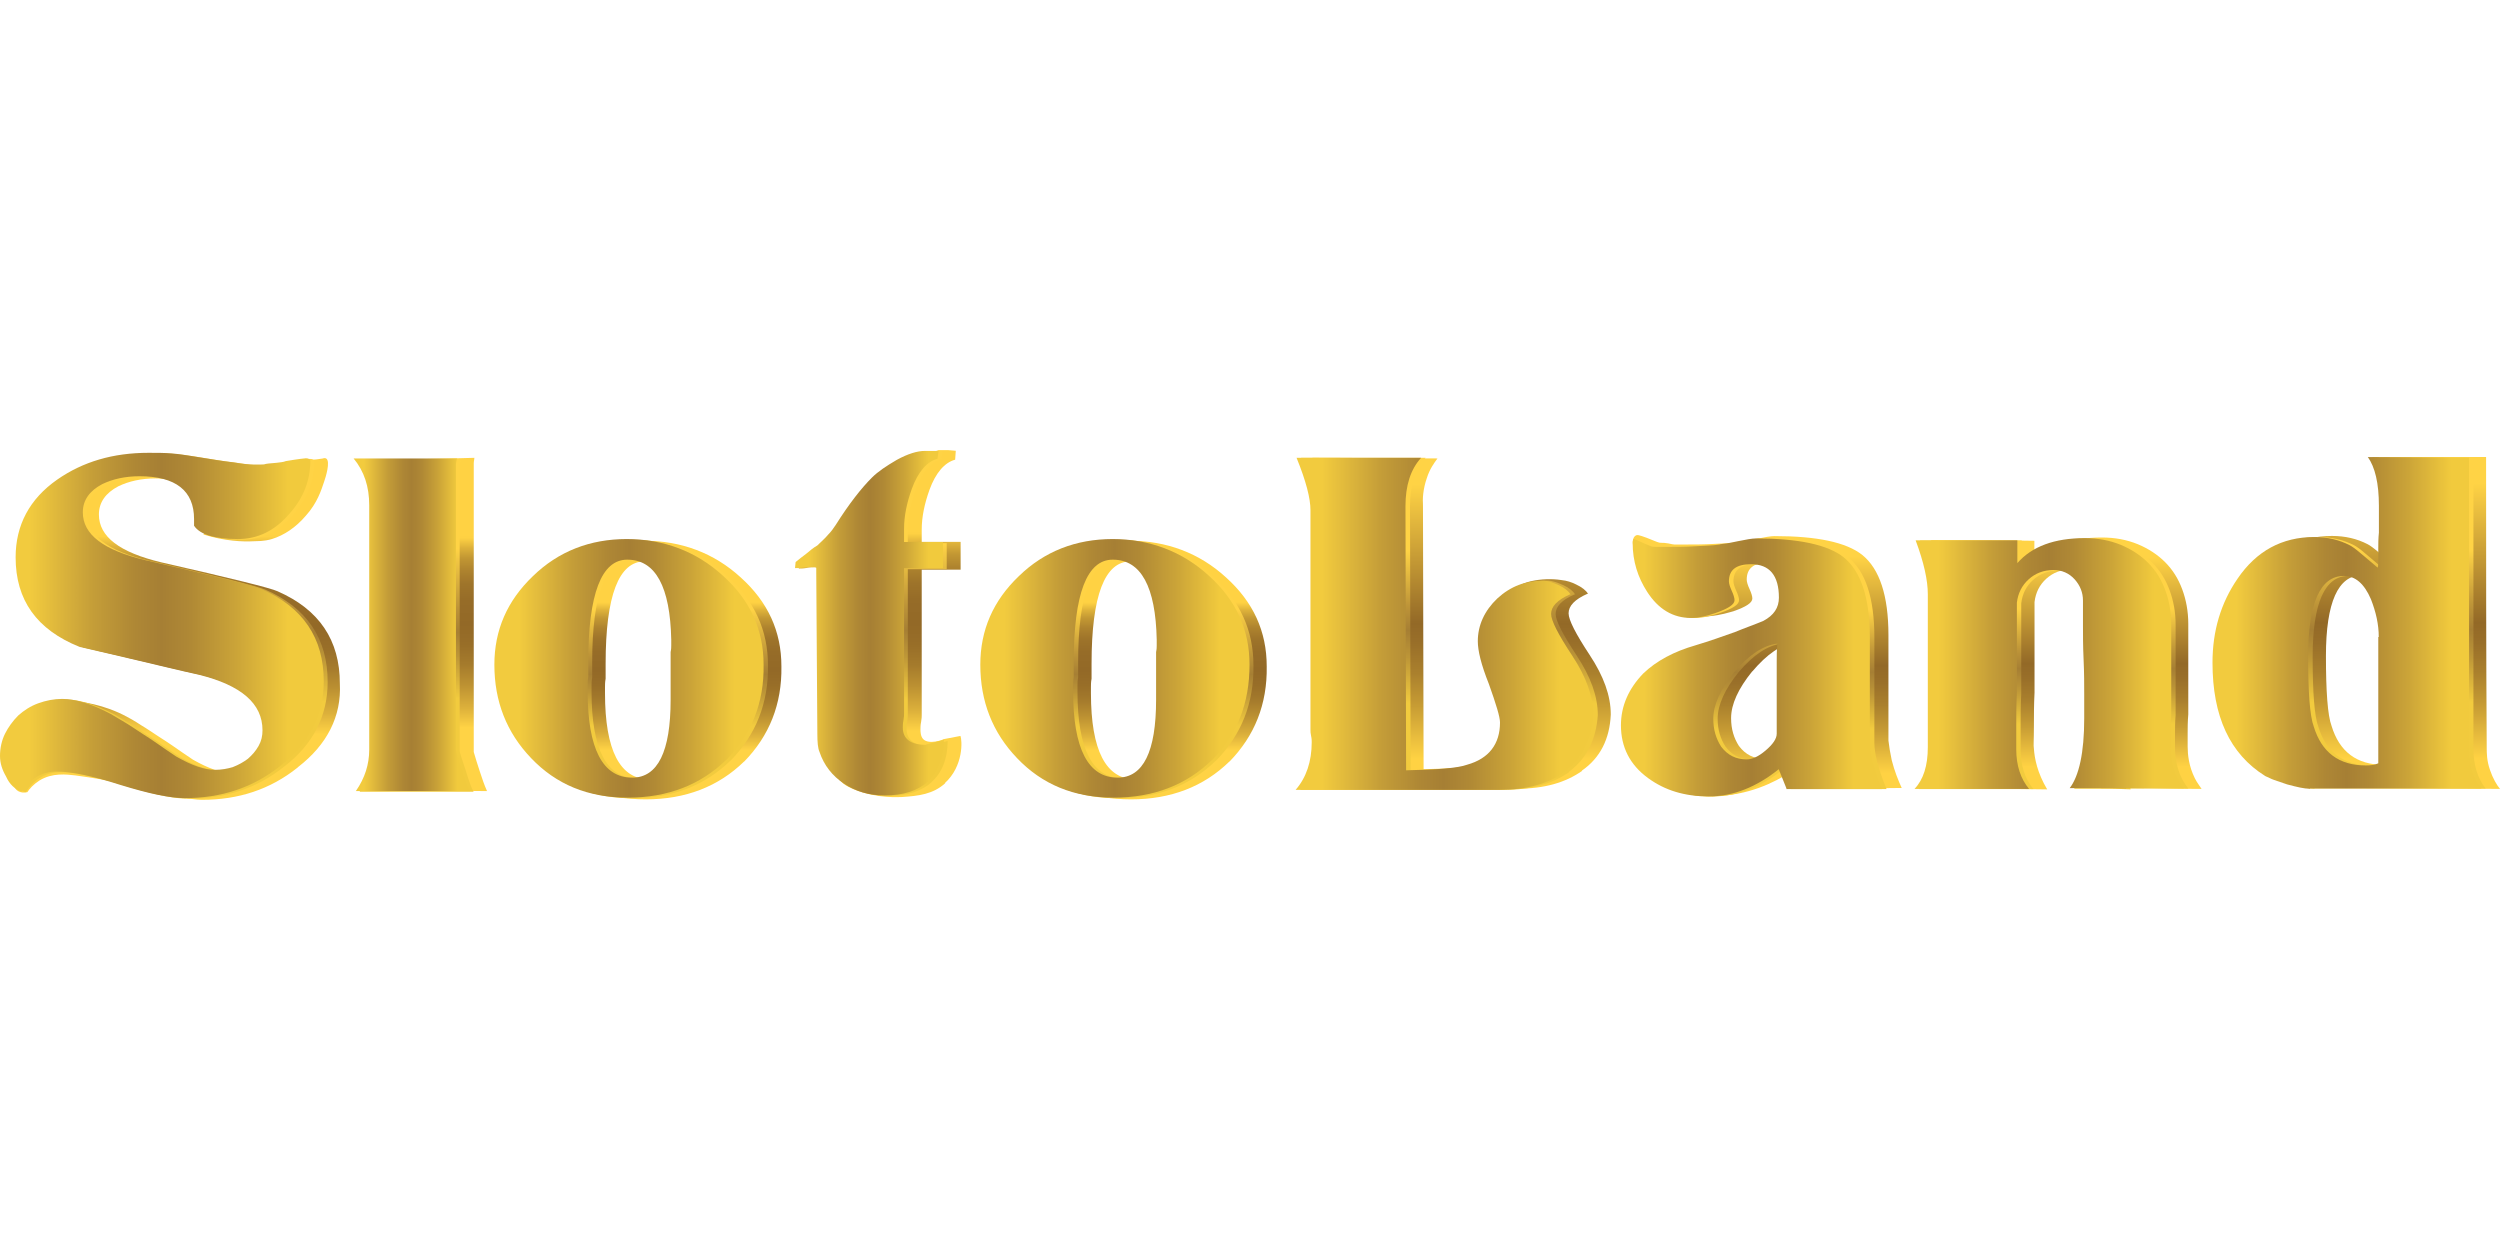 <svg width="160" height="80" viewBox="0 0 160 80" fill="none" xmlns="http://www.w3.org/2000/svg">
<path d="M19.04 49.129C17.3 50.519 15.27 51.189 12.92 51.189C12.21 51.189 11.07 50.909 8.79 50.339C8.79 50.339 7.19 49.949 4.84 49.629C4.24 49.559 3.35 49.449 2.53 49.949C2.14 50.199 1.89 50.479 1.75 50.699C1.29 50.809 0.97 50.559 0.93 50.339C0.93 50.159 1.14 49.909 1.46 49.839C1.21 49.409 1.07 48.989 1.07 48.519C1.07 48.019 1.18 47.519 1.39 47.099C1.46 46.919 1.57 46.779 1.64 46.639C1.85 46.319 2.03 46.139 2.24 45.959C2.88 45.319 3.24 44.999 3.38 44.929C3.56 44.859 3.81 44.749 4.63 44.859C5.16 44.899 6.66 45.069 8.15 45.889C8.51 46.069 9 46.389 9.04 46.419C9.4 46.629 9.75 46.879 10.14 47.129C10.82 47.559 11.31 47.909 11.67 48.159C12.03 48.409 12.24 48.549 12.35 48.619C13.35 49.189 14.16 49.469 14.81 49.469C15.24 49.469 15.63 49.399 15.98 49.289C16.34 49.149 16.66 48.969 16.94 48.759C17.22 48.509 17.44 48.259 17.62 47.939C17.8 47.619 17.87 47.299 17.87 46.939C17.87 45.229 16.52 44.059 13.78 43.379C12.5 43.099 11.22 42.779 9.97 42.489C8.72 42.199 7.44 41.889 6.16 41.599C3.42 40.499 2.07 38.609 2.07 35.869C2.07 33.809 2.96 32.129 4.74 30.889C5.2 30.569 7.52 28.929 10.58 29.179C12.86 29.359 13.64 30.429 16.17 30.249C16.99 30.179 17.63 30.039 18.06 29.889C18.2 29.889 18.45 29.889 18.74 29.819C19.2 29.709 19.2 29.569 19.63 29.459C19.99 29.389 19.95 29.459 20.63 29.349C20.77 29.309 20.81 29.309 20.88 29.349C21.16 29.529 20.84 30.559 20.74 30.839C20.56 31.369 20.31 32.189 19.57 33.009C18.93 33.759 18.18 34.259 17.4 34.499C17.26 34.539 16.94 34.639 16.26 34.639C15.55 34.679 14.41 34.639 13.02 34.209C13.16 33.929 13.3 33.639 13.45 33.359C13.45 31.549 12.28 30.619 9.96 30.619C9.03 30.619 8.25 30.799 7.58 31.119C6.76 31.549 6.33 32.149 6.33 32.929C6.33 34.349 7.65 35.349 10.32 35.989C14.84 37.019 17.3 37.629 17.76 37.839C20.43 39.009 21.75 40.969 21.75 43.749C21.86 45.849 20.93 47.659 19.08 49.089L19.04 49.129Z" fill="url(#paint0_linear_8580_38)"/>
<path d="M23.95 50.62C24.16 50.3 24.48 49.77 24.63 49.05C24.7 48.69 24.74 48.34 24.74 48.09V32.43C24.74 31.26 24.42 30.26 23.74 29.44C25.95 29.4 28.15 29.37 30.36 29.3C30.36 29.41 30.32 29.51 30.32 29.66V48.13C30.43 48.52 30.57 48.95 30.71 49.38C30.85 49.81 30.99 50.23 31.17 50.63C28.75 50.59 26.37 50.63 23.95 50.63V50.62Z" fill="url(#paint1_linear_8580_38)"/>
<path d="M47.62 48.739C45.98 50.339 43.88 51.159 41.32 51.159C38.76 51.159 36.73 50.309 35.13 48.629C33.56 46.989 32.78 44.999 32.78 42.649C32.78 40.439 33.6 38.559 35.24 36.989C36.88 35.389 38.91 34.609 41.25 34.609C43.59 34.609 45.7 35.389 47.41 36.959C49.15 38.529 50.01 40.409 50.01 42.649C50.05 45.069 49.23 47.099 47.63 48.739H47.62ZM41.25 35.929C39.61 35.929 38.76 38.099 38.76 42.479V43.439C38.72 43.649 38.72 43.829 38.72 43.969V44.359C38.72 48.029 39.68 49.879 41.57 49.879C43.21 49.879 44.03 48.209 44.03 44.899V41.879C44.07 41.699 44.07 41.559 44.07 41.449V41.089C44 37.639 43.11 35.929 41.26 35.929H41.25Z" fill="url(#paint2_linear_8580_38)"/>
<path d="M60.5 50.12C59.72 50.83 58.79 50.94 57.72 51.01C57.54 51.01 56.19 51.12 54.73 50.55C54.02 50.27 53.84 50.05 53.73 49.87C53.48 49.48 53.59 49.12 53.55 48.2C53.51 47.7 53.44 47.27 53.41 47.03L53.34 36.71V36.39C53.27 36.35 53.16 36.35 52.98 36.35C52.7 36.35 52.59 36.39 52.48 36.39C52.37 36.39 52.2 36.32 52.02 36.03C52.23 35.85 52.48 35.67 52.7 35.5C52.91 35.32 53.16 35.11 53.41 34.97C53.66 34.72 53.91 34.51 54.09 34.29C54.3 34.08 54.45 33.86 54.59 33.65C55.44 32.3 56.23 31.3 56.9 30.63C57.5 30.03 58.18 29.7 58.5 29.49C59.07 29.17 59.6 28.96 60.07 28.81H60.71C60.85 28.81 61.03 28.85 61.17 28.85C61.17 29.03 61.13 29.24 61.13 29.42C60.45 29.6 59.88 30.27 59.49 31.34C59.17 32.23 58.99 33.08 58.99 33.9V34.68H61.48V36.46H58.99V45.78C58.99 45.85 58.99 45.99 58.95 46.21C58.91 46.39 58.91 46.57 58.91 46.67C58.91 46.81 58.91 47.13 59.09 47.31C59.45 47.67 60.37 47.35 60.37 47.31C60.37 47.31 61.44 47.1 61.47 47.1C61.58 47.38 61.68 49.02 60.47 50.12H60.5Z" fill="url(#paint3_linear_8580_38)"/>
<path d="M78.68 48.739C77.04 50.339 74.94 51.159 72.38 51.159C69.82 51.159 67.79 50.309 66.19 48.629C64.62 46.989 63.84 44.999 63.84 42.649C63.84 40.439 64.66 38.559 66.3 36.989C67.94 35.389 69.97 34.609 72.31 34.609C74.65 34.609 76.76 35.389 78.47 36.959C80.21 38.529 81.07 40.409 81.07 42.649C81.11 45.069 80.29 47.099 78.69 48.739H78.68ZM72.35 35.929C70.71 35.929 69.86 38.099 69.86 42.479V43.439C69.82 43.649 69.82 43.829 69.82 43.969V44.359C69.82 48.029 70.78 49.879 72.67 49.879C74.31 49.879 75.13 48.209 75.13 44.899V41.879C75.17 41.699 75.17 41.559 75.17 41.449V41.089C75.1 37.639 74.17 35.929 72.36 35.929H72.35Z" fill="url(#paint4_linear_8580_38)"/>
<path d="M18.19 49.059C16.45 50.45 14.42 51.12 12.07 51.12C11.14 51.12 9.79 50.84 7.94 50.27C6.16 49.7 4.81 49.419 3.88 49.419C2.95 49.419 2.21 49.849 1.64 50.7C1.21 50.559 0.86 50.239 0.64 49.739C0.39 49.309 0.25 48.889 0.25 48.419C0.25 47.919 0.36 47.419 0.57 46.999C0.78 46.58 1.07 46.179 1.42 45.83C1.78 45.51 2.2 45.23 2.7 45.05C3.2 44.87 3.7 44.77 4.23 44.77C5.08 44.77 6.12 45.09 7.33 45.73C7.58 45.87 7.86 46.05 8.22 46.26C8.58 46.469 8.93 46.719 9.32 46.969C10 47.4 10.49 47.749 10.85 47.999C11.21 48.249 11.42 48.389 11.53 48.459C12.53 49.029 13.34 49.309 13.99 49.309C14.42 49.309 14.81 49.239 15.16 49.13C15.52 48.989 15.84 48.809 16.12 48.599C16.4 48.349 16.62 48.099 16.8 47.779C16.98 47.459 17.05 47.139 17.05 46.779C17.05 45.069 15.7 43.9 12.96 43.219C11.68 42.94 10.4 42.62 9.15 42.33C7.9 42.039 6.62 41.73 5.34 41.44C2.6 40.34 1.25 38.45 1.25 35.709C1.25 33.65 2.14 31.97 3.92 30.73C5.56 29.59 7.48 29.02 9.76 29.02C10.29 29.02 10.79 29.02 11.25 29.059C11.71 29.099 12.18 29.169 12.6 29.239C13.7 29.419 14.56 29.559 15.2 29.63C15.84 29.739 16.27 29.77 16.48 29.77H16.91C17.05 29.77 17.16 29.77 17.27 29.73C17.48 29.689 17.73 29.689 17.95 29.66C18.17 29.63 18.38 29.619 18.55 29.549C19.37 29.41 19.8 29.369 19.83 29.369C20.01 29.369 20.11 29.439 20.11 29.549C20.11 30.759 19.68 31.899 18.79 32.9C17.86 33.999 16.76 34.539 15.48 34.539C13.99 34.539 13.06 34.26 12.67 33.69V33.26C12.67 31.45 11.5 30.52 9.18 30.52C8.25 30.52 7.47 30.7 6.8 31.02C5.98 31.45 5.55 32.05 5.55 32.83C5.55 34.249 6.87 35.249 9.54 35.889C14.06 36.919 16.52 37.529 16.98 37.739C19.65 38.91 20.97 40.87 20.97 43.65C20.97 45.819 20.04 47.639 18.19 49.059Z" fill="url(#paint5_linear_8580_38)"/>
<path d="M23.02 50.66C23.59 49.84 23.87 48.95 23.87 48.03V32.37C23.87 31.2 23.55 30.2 22.87 29.38H29.49C29.45 29.56 29.42 29.66 29.42 29.74V48.07C29.42 48.14 29.56 48.57 29.81 49.32C30.02 50.03 30.2 50.49 30.31 50.67H23.01L23.02 50.66Z" fill="url(#paint6_linear_8580_38)"/>
<path d="M46.76 48.67C45.12 50.27 43.02 51.09 40.46 51.09C37.9 51.09 35.87 50.24 34.27 48.56C32.7 46.92 31.92 44.93 31.92 42.58C31.92 40.37 32.74 38.49 34.38 36.92C36.02 35.32 38.05 34.54 40.39 34.54C42.73 34.54 44.84 35.32 46.55 36.89C48.29 38.46 49.15 40.34 49.15 42.58C49.19 45 48.37 47.03 46.77 48.67H46.76ZM40.39 35.85C38.75 35.85 37.9 38.02 37.9 42.4V43.36C37.86 43.57 37.86 43.75 37.86 43.89V44.28C37.86 47.95 38.82 49.8 40.71 49.8C42.35 49.8 43.17 48.13 43.17 44.82V41.76C43.21 41.58 43.21 41.44 43.21 41.33V40.97C43.17 37.59 42.25 35.85 40.4 35.85H40.39Z" fill="url(#paint7_linear_8580_38)"/>
<path d="M59.64 50.05C58.96 50.65 58.04 50.94 56.86 50.94C55.86 50.94 55.01 50.69 54.26 50.19C53.51 49.69 52.98 49.02 52.69 48.16C52.58 47.91 52.55 47.52 52.55 46.99L52.48 36.67V36.35C52.41 36.31 52.3 36.31 52.12 36.31C52.01 36.31 51.84 36.31 51.62 36.35C51.41 36.39 51.26 36.39 51.12 36.39L51.16 36C51.37 35.82 51.62 35.64 51.84 35.47C52.05 35.29 52.3 35.08 52.55 34.94C52.8 34.69 53.05 34.48 53.23 34.26C53.44 34.05 53.59 33.83 53.73 33.62C54.58 32.27 55.37 31.27 56.04 30.6C56.43 30.21 56.97 29.85 57.64 29.46C58.35 29.07 58.96 28.89 59.42 28.89H60.31L60.24 29.39C59.56 29.57 58.99 30.24 58.6 31.31C58.28 32.2 58.1 33.05 58.1 33.87V34.76H60.59V36.43H58.1V45.75C58.1 45.82 58.1 45.96 58.06 46.18C58.02 46.36 58.02 46.54 58.02 46.64C58.02 47.35 58.52 47.74 59.48 47.74C59.44 47.74 59.84 47.63 60.65 47.42C60.65 48.56 60.29 49.45 59.62 50.05H59.64Z" fill="url(#paint8_linear_8580_38)"/>
<path d="M77.83 48.67C76.19 50.27 74.09 51.09 71.53 51.09C68.97 51.09 66.94 50.24 65.34 48.56C63.77 46.92 62.99 44.93 62.99 42.58C62.99 40.37 63.81 38.49 65.45 36.92C67.09 35.32 69.12 34.54 71.46 34.54C73.8 34.54 75.91 35.32 77.62 36.89C79.36 38.46 80.22 40.34 80.22 42.58C80.26 45 79.44 47.03 77.84 48.67H77.83ZM71.49 35.85C69.85 35.85 69 38.02 69 42.4V43.36C68.96 43.57 68.96 43.75 68.96 43.89V44.28C68.96 47.95 69.92 49.8 71.81 49.8C73.45 49.8 74.27 48.13 74.27 44.82V41.76C74.31 41.58 74.31 41.44 74.31 41.33V40.97C74.24 37.59 73.31 35.85 71.5 35.85H71.49Z" fill="url(#paint9_linear_8580_38)"/>
<path d="M17.94 49.02C16.2 50.41 14.17 51.08 11.82 51.08C10.89 51.08 9.54 50.8 7.69 50.23C5.91 49.66 4.56 49.38 3.63 49.38C2.7 49.38 1.96 49.809 1.39 50.66C0.96 50.52 0.61 50.2 0.39 49.7C0.14 49.27 0 48.849 0 48.38C0 47.88 0.11 47.38 0.32 46.959C0.53 46.539 0.82 46.139 1.17 45.789C1.53 45.469 1.95 45.19 2.45 45.01C2.95 44.83 3.45 44.73 3.98 44.73C4.83 44.73 5.87 45.05 7.08 45.69C7.33 45.83 7.61 46.01 7.97 46.219C8.33 46.429 8.68 46.679 9.07 46.929C9.75 47.359 10.24 47.709 10.6 47.959C10.96 48.209 11.17 48.349 11.28 48.419C12.28 48.989 13.09 49.27 13.74 49.27C14.17 49.27 14.56 49.2 14.91 49.09C15.27 48.95 15.59 48.77 15.87 48.559C16.15 48.309 16.37 48.059 16.55 47.739C16.73 47.419 16.8 47.099 16.8 46.739C16.8 45.029 15.45 43.859 12.71 43.179C11.43 42.9 10.15 42.58 8.9 42.289C7.65 41.999 6.37 41.69 5.09 41.4C2.35 40.3 1 38.41 1 35.669C1 33.609 1.89 31.93 3.67 30.689C5.31 29.549 7.23 28.98 9.51 28.98C10.04 28.98 10.54 28.98 11 29.02C11.46 29.059 11.93 29.13 12.35 29.2C13.45 29.38 14.31 29.52 14.95 29.59C15.59 29.7 16.02 29.73 16.23 29.73H16.66C16.8 29.73 16.91 29.73 17.02 29.689C17.23 29.649 17.48 29.649 17.7 29.619C17.92 29.59 18.13 29.579 18.3 29.509C19.12 29.369 19.55 29.329 19.58 29.329C19.76 29.329 19.86 29.399 19.86 29.509C19.86 30.72 19.43 31.86 18.54 32.859C17.61 33.959 16.51 34.499 15.23 34.499C13.74 34.499 12.81 34.219 12.42 33.65V33.219C12.42 31.41 11.25 30.48 8.93 30.48C8 30.48 7.22 30.66 6.55 30.98C5.73 31.41 5.3 32.01 5.3 32.789C5.3 34.209 6.62 35.209 9.29 35.849C13.81 36.88 16.27 37.489 16.73 37.7C19.4 38.87 20.72 40.83 20.72 43.609C20.72 45.779 19.79 47.599 17.94 49.02Z" fill="url(#paint10_linear_8580_38)"/>
<path d="M22.78 50.62C23.35 49.8 23.63 48.91 23.63 47.99V32.33C23.63 31.16 23.31 30.16 22.63 29.34H29.25C29.21 29.52 29.18 29.62 29.18 29.7V48.03C29.18 48.1 29.32 48.53 29.57 49.28C29.78 49.99 29.96 50.45 30.07 50.63H22.77L22.78 50.62Z" fill="url(#paint11_linear_8580_38)"/>
<path d="M46.48 48.629C44.84 50.229 42.74 51.049 40.18 51.049C37.62 51.049 35.59 50.199 33.99 48.519C32.42 46.879 31.64 44.889 31.64 42.539C31.64 40.329 32.46 38.449 34.1 36.879C35.74 35.279 37.77 34.499 40.11 34.499C42.45 34.499 44.56 35.279 46.27 36.849C48.01 38.419 48.87 40.299 48.87 42.539C48.91 44.999 48.09 46.989 46.49 48.629H46.48ZM40.14 35.819C38.5 35.819 37.65 37.989 37.65 42.369V43.329C37.61 43.539 37.61 43.719 37.61 43.859V44.249C37.61 47.919 38.57 49.769 40.46 49.769C42.1 49.769 42.92 48.099 42.92 44.789V41.729C42.96 41.549 42.96 41.409 42.96 41.299V40.939C42.89 37.559 41.96 35.819 40.15 35.819H40.14Z" fill="url(#paint12_linear_8580_38)"/>
<path d="M59.4 50.019C58.72 50.619 57.8 50.909 56.62 50.909C55.62 50.909 54.77 50.659 54.02 50.159C53.27 49.659 52.74 48.989 52.45 48.129C52.34 47.879 52.31 47.489 52.31 46.959L52.24 36.639V36.319C52.17 36.279 52.06 36.279 51.88 36.279C51.77 36.279 51.6 36.279 51.38 36.319C51.17 36.359 51.02 36.359 50.88 36.359L50.92 35.969C51.13 35.789 51.38 35.609 51.6 35.439C51.81 35.259 52.06 35.049 52.31 34.909C52.56 34.659 52.81 34.449 52.99 34.229C53.2 34.019 53.35 33.799 53.49 33.589C54.34 32.239 55.13 31.239 55.8 30.569C56.19 30.179 56.73 29.819 57.4 29.429C58.11 29.039 58.72 28.859 59.18 28.859H60.07L60 29.359C59.32 29.539 58.75 30.209 58.36 31.279C58.04 32.169 57.86 33.019 57.86 33.839V34.689H60.35V36.359H57.86V45.679C57.86 45.749 57.86 45.889 57.82 46.109C57.78 46.289 57.78 46.469 57.78 46.569C57.78 47.279 58.28 47.669 59.24 47.669C59.2 47.669 59.6 47.559 60.41 47.349C60.41 48.519 60.02 49.409 59.38 50.019H59.4Z" fill="url(#paint13_linear_8580_38)"/>
<path d="M77.58 48.629C75.94 50.229 73.84 51.049 71.28 51.049C68.72 51.049 66.69 50.199 65.09 48.519C63.52 46.879 62.74 44.889 62.74 42.539C62.74 40.329 63.56 38.449 65.2 36.879C66.84 35.279 68.87 34.499 71.21 34.499C73.55 34.499 75.66 35.279 77.37 36.849C79.11 38.419 79.97 40.299 79.97 42.539C79.97 44.999 79.19 46.989 77.59 48.629H77.58ZM71.21 35.819C69.57 35.819 68.72 37.989 68.72 42.369V43.329C68.68 43.539 68.68 43.719 68.68 43.859V44.249C68.68 47.919 69.64 49.769 71.53 49.769C73.17 49.769 73.99 48.099 73.99 44.789V41.729C74.03 41.549 74.03 41.409 74.03 41.299V40.939C73.96 37.559 73.03 35.819 71.22 35.819H71.21Z" fill="url(#paint14_linear_8580_38)"/>
<path d="M101.25 49.34C100.18 50.09 98.83 50.48 97.09 50.48H84.03C84.71 49.7 85.06 48.67 85.06 47.42C85.06 47.35 85.06 47.21 85.02 47.03C84.98 46.85 84.98 46.75 84.98 46.64V32.58C84.94 32.19 84.91 31.69 84.77 31.19C84.56 30.41 84.27 29.77 83.99 29.3C86.66 29.3 89.33 29.34 92 29.34C91.79 29.62 91.5 30.02 91.32 30.59C91.07 31.3 91.04 31.94 91.07 32.33L91.11 49.23C93.1 49.19 94.42 49.09 95.02 48.87C96.41 48.48 97.12 47.55 97.12 46.17C97.12 45.81 96.87 45 96.41 43.71C95.91 42.46 95.7 41.57 95.7 40.97C95.7 40.58 95.77 40.19 95.88 39.83C96.13 39.08 96.95 38.87 96.95 38.26C96.95 38.05 96.88 38.05 96.91 37.9C97.05 37.22 98.76 36.94 99.9 37.12C100.29 37.16 100.58 37.26 100.86 37.4C101.25 37.58 101.5 37.79 101.64 38H101.6C100.78 38.36 100.39 38.78 100.39 39.25C100.39 39.68 100.85 40.57 101.74 41.92C102.63 43.27 103.09 44.52 103.09 45.73C103.02 47.3 102.41 48.51 101.24 49.32L101.25 49.34Z" fill="url(#paint15_linear_8580_38)"/>
<path d="M115.48 50.41C115.3 49.98 115.16 49.59 114.98 49.16C114.05 49.8 112.52 50.69 110.5 50.9C109.43 51.01 108.15 51.11 106.98 50.33C105.88 49.58 105.38 48.41 105.24 48.05C104.88 47.2 104.88 46.48 104.88 46.31C104.88 45.06 105.38 43.96 106.3 43C107.15 42.18 108.29 41.58 109.65 41.19C110.58 40.91 111.39 40.62 112.18 40.34C112.78 40.09 113.39 39.88 113.99 39.63C114.67 39.27 114.99 38.78 114.99 38.14C114.99 36.72 114.39 36 113.21 36C112.25 36 111.79 36.36 111.79 37.1C111.79 37.24 111.86 37.46 111.97 37.7C112.08 37.94 112.15 38.16 112.15 38.3C112.15 38.58 111.76 38.83 110.94 39.12C110.66 39.19 110.16 39.37 109.37 39.44C108.52 39.51 108.05 39.55 107.73 39.37C107.37 39.19 107.09 38.69 106.56 37.77C106.1 36.95 106.24 37.06 105.99 36.7C105.28 35.63 104.5 35.38 104.5 34.71C104.5 34.64 104.5 34.39 104.68 34.28C104.79 34.21 104.89 34.24 105.39 34.42C106.1 34.7 106.14 34.74 106.32 34.74C106.43 34.74 106.57 34.74 106.78 34.78C106.96 34.82 107.1 34.85 107.17 34.85H107.6C108.38 34.85 109.09 34.85 109.7 34.81C110.3 34.77 110.8 34.77 111.23 34.7C111.34 34.66 111.48 34.66 111.69 34.63C111.87 34.59 112.12 34.56 112.4 34.49C112.93 34.38 113.33 34.31 113.57 34.31C116.27 34.31 118.16 34.7 119.19 35.52C120.29 36.41 120.86 38.12 120.86 40.64V47.4C120.9 47.76 120.97 48.18 121.07 48.65C121.25 49.36 121.5 49.97 121.71 50.43C119.61 50.47 117.55 50.43 115.48 50.39V50.41ZM112.14 42.97C111.25 44.07 110.79 45.07 110.79 45.96C110.79 46.67 110.97 47.24 111.29 47.74C111.72 48.31 112.25 48.56 112.93 48.56C113.29 48.56 113.68 48.38 114.14 47.99C114.6 47.6 114.85 47.24 114.85 46.92V42.26C114.85 41.94 114.85 41.55 114.89 41.12C114 41.23 113.08 41.87 112.15 42.97H112.14Z" fill="url(#paint16_linear_8580_38)"/>
<path d="M137.22 50.44C136.51 50.44 135.8 50.4 135.08 50.4H133.59C134.19 49.62 134.52 48.12 134.52 45.95V44.38C134.52 43.78 134.52 43.03 134.48 42.17C134.44 41.31 134.44 40.57 134.44 39.96V38.39C134.44 37.89 134.26 37.43 133.91 37.04C133.56 36.65 133.09 36.44 132.56 36.44C131.92 36.44 131.39 36.65 130.96 37.04C130.53 37.43 130.28 37.93 130.21 38.53V44.33C130.17 45.11 130.17 45.82 130.17 46.43C130.17 47.5 130.13 47.68 130.17 47.92C130.21 48.52 130.38 49.45 131.02 50.52C128.56 50.48 126.11 50.48 123.65 50.45C123.83 50.2 124.11 49.85 124.29 49.31C124.5 48.67 124.54 48.1 124.5 47.78V37.99C124.5 37.56 124.43 37.03 124.29 36.46C124.11 35.68 123.83 35.04 123.58 34.57C125.79 34.57 127.99 34.57 130.2 34.61V36C131.13 34.93 132.58 34.4 134.51 34.4C135.36 34.4 136.11 34.54 136.82 34.83C137.5 35.11 138.1 35.51 138.56 35.97C139.06 36.47 139.41 37.04 139.66 37.71C139.91 38.38 140.05 39.13 140.05 39.92V45.72C140.01 46.18 140.01 46.61 140.01 46.93V47.78C140.01 48.28 140.08 49.03 140.47 49.81C140.61 50.09 140.79 50.31 140.9 50.49C139.65 50.49 138.44 50.45 137.2 50.42L137.22 50.44Z" fill="url(#paint17_linear_8580_38)"/>
<path d="M148.97 50.41C148.61 50.41 148.15 50.3 147.51 50.13C147.19 50.02 146.91 49.92 146.69 49.85C146.48 49.78 146.3 49.67 146.12 49.6C143.84 48.18 142.74 45.76 142.74 42.34C142.74 40.31 143.27 38.53 144.34 36.97C145.55 35.19 147.19 34.3 149.25 34.3C150.1 34.3 150.85 34.48 151.53 34.83C151.67 34.9 151.92 35.08 152.21 35.33C152.5 35.58 152.85 35.86 153.31 36.26C153.35 36.19 153.35 35.98 153.35 35.73V35.02C153.35 34.74 153.35 34.38 153.39 34.02V32.31C153.43 31.95 153.5 31.24 153.21 30.42C153.03 29.89 152.75 29.49 152.53 29.25H159.11C159.11 35.44 159.11 41.63 159.15 47.86C159.15 48.18 159.15 48.68 159.36 49.28C159.54 49.81 159.79 50.24 160 50.49C156.26 50.45 152.6 50.45 148.97 50.42V50.41ZM153.38 40.73C153.38 39.91 153.2 39.13 152.88 38.31C152.45 37.31 151.88 36.82 151.14 36.82C149.65 36.82 148.86 38.53 148.86 41.98C148.86 44.26 148.97 45.79 149.22 46.46C149.72 48.1 150.82 48.95 152.57 48.95C152.89 48.95 153.14 48.91 153.35 48.81V40.73H153.39H153.38Z" fill="url(#paint18_linear_8580_38)"/>
<path d="M100.43 49.41C99.36 50.16 98.01 50.55 96.27 50.55H83.21C83.89 49.77 84.24 48.74 84.24 47.49C84.24 47.42 84.24 47.28 84.2 47.1C84.16 46.92 84.16 46.82 84.16 46.71V32.65C84.16 31.9 83.88 30.8 83.27 29.3H91.24C90.56 30.05 90.24 31.08 90.24 32.4L90.28 49.3C92.27 49.26 93.59 49.16 94.19 48.94C95.58 48.55 96.29 47.62 96.29 46.24C96.29 45.88 96.04 45.07 95.58 43.78C95.08 42.53 94.87 41.64 94.87 41.04C94.87 40.01 95.3 39.08 96.12 38.3C96.97 37.52 97.93 37.16 99.07 37.16C99.32 37.16 99.64 37.27 100.03 37.44C100.42 37.61 100.67 37.83 100.81 38.04H100.77C99.95 38.4 99.56 38.82 99.56 39.29C99.56 39.72 100.02 40.61 100.91 41.96C101.8 43.31 102.26 44.56 102.26 45.77C102.15 47.34 101.55 48.55 100.41 49.4L100.43 49.41Z" fill="url(#paint19_linear_8580_38)"/>
<path d="M114.63 50.48L114.13 49.23C112.71 50.37 111.21 50.97 109.65 50.97C108.09 50.97 106.84 50.58 105.77 49.8C104.6 48.95 104.03 47.81 104.03 46.42C104.03 45.17 104.53 44.07 105.45 43.11C106.3 42.29 107.44 41.69 108.8 41.3C109.73 41.02 110.54 40.73 111.33 40.45C111.93 40.2 112.54 39.99 113.14 39.74C113.82 39.38 114.14 38.89 114.14 38.25C114.14 36.83 113.54 36.11 112.36 36.11C111.4 36.11 110.94 36.47 110.94 37.21C110.94 37.35 111.01 37.57 111.12 37.81C111.23 38.05 111.3 38.27 111.3 38.41C111.3 38.69 110.91 38.94 110.09 39.23C109.49 39.44 108.95 39.55 108.52 39.55C107.35 39.55 106.42 38.98 105.71 37.88C105.11 36.95 104.78 35.92 104.78 34.75C104.78 34.57 104.82 34.5 104.85 34.5C104.88 34.5 104.96 34.54 105.06 34.57C105.2 34.64 105.31 34.68 105.45 34.75C105.59 34.82 105.73 34.86 105.88 34.93C106.02 35 106.16 35 106.27 35H106.7C107.48 35 108.19 35 108.8 34.96C109.4 34.92 109.9 34.92 110.33 34.85C110.44 34.81 110.58 34.81 110.79 34.78C110.97 34.74 111.22 34.71 111.5 34.64C112.03 34.53 112.43 34.46 112.67 34.46C115.37 34.46 117.26 34.85 118.29 35.67C119.39 36.56 119.96 38.27 119.96 40.79V47.55C119.96 48.23 120.21 49.22 120.74 50.5H114.62V50.46L114.63 50.48ZM111.28 43.01C110.39 44.11 109.93 45.11 109.93 46C109.93 46.71 110.11 47.28 110.43 47.78C110.86 48.35 111.39 48.6 112.07 48.6C112.43 48.6 112.82 48.42 113.28 48.03C113.74 47.64 113.99 47.28 113.99 46.96V42.33C113.99 42.01 113.99 41.62 114.03 41.19C113.14 41.3 112.22 41.9 111.29 43L111.28 43.01Z" fill="url(#paint20_linear_8580_38)"/>
<path d="M136.37 50.52C135.55 50.48 134.88 50.48 134.23 50.48H132.74C133.34 49.7 133.67 48.2 133.67 46.03V44.46C133.67 43.86 133.67 43.11 133.63 42.25C133.59 41.39 133.59 40.65 133.59 40.04V38.47C133.59 37.97 133.41 37.51 133.06 37.12C132.71 36.73 132.24 36.52 131.71 36.52C131.07 36.52 130.54 36.73 130.11 37.12C129.68 37.51 129.43 38.01 129.36 38.61V44.38C129.32 45.16 129.32 45.87 129.32 46.48V47.97C129.32 49 129.6 49.86 130.14 50.5H122.81C123.38 49.9 123.66 49.01 123.66 47.83V38.04C123.66 37.15 123.41 36.01 122.88 34.59H129.39V36.05C130.32 34.98 131.77 34.45 133.7 34.45C134.55 34.45 135.3 34.59 136.01 34.88C136.69 35.16 137.29 35.56 137.75 36.02C138.25 36.52 138.6 37.09 138.85 37.76C139.1 38.43 139.24 39.18 139.24 39.97V45.77C139.2 46.23 139.2 46.66 139.2 46.98V47.83C139.2 48.86 139.48 49.75 140.05 50.46H136.35V50.5L136.37 50.52Z" fill="url(#paint21_linear_8580_38)"/>
<path d="M148.11 50.48C147.75 50.48 147.29 50.37 146.65 50.2C146.33 50.09 146.05 49.99 145.83 49.92C145.62 49.85 145.44 49.74 145.26 49.67C142.98 48.25 141.88 45.83 141.88 42.41C141.88 40.38 142.41 38.6 143.48 37.04C144.69 35.26 146.33 34.37 148.39 34.37C149.24 34.37 149.99 34.55 150.67 34.9C150.81 34.97 151.06 35.15 151.35 35.4C151.64 35.65 151.99 35.93 152.45 36.33C152.49 36.26 152.49 36.05 152.49 35.8V35.09C152.49 34.81 152.49 34.45 152.53 34.09V32.38C152.53 30.92 152.28 29.89 151.82 29.25L158.3 29.29V47.9C158.3 48.93 158.55 49.79 159.08 50.46H148.12V50.5L148.11 50.48ZM152.53 40.77C152.53 39.95 152.35 39.17 152.03 38.35C151.6 37.35 151.03 36.86 150.29 36.86C148.8 36.86 148.01 38.57 148.01 42.02C148.01 44.3 148.12 45.83 148.37 46.5C148.87 48.14 149.97 48.99 151.72 48.99C152.04 48.99 152.29 48.95 152.5 48.85V40.77H152.54H152.53Z" fill="url(#paint22_linear_8580_38)"/>
<path d="M100.14 49.41C99.07 50.16 97.72 50.55 95.98 50.55H82.92C83.6 49.77 83.95 48.74 83.95 47.49C83.95 47.42 83.95 47.28 83.91 47.1C83.87 46.92 83.87 46.82 83.87 46.71V32.65C83.87 31.9 83.59 30.8 82.98 29.3H90.95C90.27 30.05 89.95 31.08 89.95 32.4L89.99 49.3C91.98 49.26 93.3 49.16 93.9 48.94C95.29 48.55 96 47.62 96 46.24C96 45.88 95.75 45.07 95.29 43.78C94.79 42.53 94.58 41.64 94.58 41.04C94.58 40.01 95.01 39.08 95.83 38.3C96.68 37.52 97.64 37.16 98.78 37.16C99.03 37.16 99.35 37.27 99.74 37.44C100.13 37.61 100.38 37.83 100.52 38.04H100.48C99.66 38.4 99.27 38.82 99.27 39.29C99.27 39.72 99.73 40.61 100.62 41.96C101.51 43.31 101.97 44.56 101.97 45.77C101.86 47.34 101.26 48.55 100.12 49.4L100.14 49.41Z" fill="url(#paint23_linear_8580_38)"/>
<path d="M114.34 50.48L113.84 49.23C112.42 50.37 110.92 50.97 109.36 50.97C107.8 50.97 106.55 50.58 105.48 49.8C104.31 48.95 103.74 47.81 103.74 46.42C103.74 45.17 104.24 44.07 105.16 43.11C106.01 42.29 107.15 41.69 108.51 41.3C109.44 41.02 110.25 40.73 111.04 40.45C111.64 40.2 112.25 39.99 112.85 39.74C113.53 39.38 113.85 38.89 113.85 38.25C113.85 36.83 113.25 36.11 112.07 36.11C111.11 36.11 110.65 36.47 110.65 37.21C110.65 37.35 110.72 37.57 110.83 37.81C110.94 38.05 111.01 38.27 111.01 38.41C111.01 38.69 110.62 38.94 109.8 39.23C109.2 39.44 108.66 39.55 108.23 39.55C107.06 39.55 106.13 38.98 105.42 37.88C104.82 36.95 104.49 35.92 104.49 34.75C104.49 34.57 104.53 34.5 104.56 34.5C104.59 34.5 104.67 34.54 104.77 34.57C104.91 34.64 105.02 34.68 105.16 34.75C105.3 34.82 105.44 34.86 105.59 34.93C105.73 35 105.87 35 105.98 35H106.41C107.19 35 107.9 35 108.51 34.96C109.11 34.92 109.61 34.92 110.04 34.85C110.15 34.81 110.29 34.81 110.5 34.78C110.68 34.74 110.93 34.71 111.21 34.64C111.74 34.53 112.14 34.46 112.38 34.46C115.08 34.46 116.97 34.85 118 35.67C119.1 36.56 119.67 38.27 119.67 40.79V47.55C119.67 48.23 119.92 49.22 120.45 50.5H114.33V50.46L114.34 50.48ZM111 43.01C110.11 44.11 109.65 45.11 109.65 46C109.65 46.71 109.83 47.28 110.15 47.78C110.58 48.35 111.11 48.6 111.79 48.6C112.15 48.6 112.54 48.42 113 48.03C113.46 47.64 113.71 47.28 113.71 46.96V42.33C113.71 42.01 113.71 41.62 113.75 41.19C112.86 41.3 111.94 41.9 111.01 43L111 43.01Z" fill="url(#paint24_linear_8580_38)"/>
<path d="M136.09 50.48C135.27 50.44 134.6 50.44 133.95 50.44H132.46C133.06 49.66 133.39 48.16 133.39 45.99V44.42C133.39 43.82 133.39 43.07 133.35 42.21C133.31 41.35 133.31 40.61 133.31 40V38.43C133.31 37.93 133.13 37.47 132.78 37.08C132.43 36.69 131.96 36.48 131.43 36.48C130.79 36.48 130.26 36.69 129.83 37.08C129.4 37.47 129.15 37.97 129.08 38.57V44.37C129.04 45.15 129.04 45.86 129.04 46.47V47.96C129.04 48.99 129.32 49.85 129.86 50.49H122.53C123.1 49.89 123.38 49 123.38 47.82V38.03C123.38 37.14 123.13 36 122.6 34.58H129.11V36.04C130.04 34.97 131.49 34.44 133.42 34.44C134.27 34.44 135.02 34.58 135.73 34.87C136.41 35.15 137.01 35.55 137.47 36.01C137.97 36.51 138.32 37.08 138.57 37.75C138.82 38.42 138.96 39.17 138.96 39.96V45.76C138.92 46.22 138.92 46.65 138.92 46.97V47.82C138.92 48.85 139.2 49.74 139.77 50.45H136.07L136.09 50.48Z" fill="url(#paint25_linear_8580_38)"/>
<path d="M147.83 50.48C147.47 50.48 147.01 50.37 146.37 50.2C146.05 50.09 145.77 49.99 145.55 49.92C145.34 49.85 145.16 49.74 144.98 49.67C142.7 48.25 141.6 45.83 141.6 42.41C141.6 40.38 142.13 38.6 143.2 37.04C144.41 35.26 146.05 34.37 148.11 34.37C148.96 34.37 149.71 34.55 150.39 34.9C150.53 34.97 150.78 35.15 151.07 35.4C151.36 35.65 151.71 35.93 152.17 36.33C152.21 36.26 152.21 36.05 152.21 35.8V35.09C152.21 34.81 152.21 34.45 152.25 34.09V32.38C152.25 30.92 152 29.89 151.54 29.25L158.02 29.29V47.9C158.02 48.93 158.27 49.79 158.8 50.46H147.84V50.5L147.83 50.48ZM152.24 40.77C152.24 39.95 152.06 39.17 151.74 38.35C151.31 37.35 150.74 36.86 150 36.86C148.51 36.86 147.72 38.57 147.72 42.02C147.72 44.3 147.83 45.83 148.08 46.5C148.58 48.14 149.68 48.99 151.43 48.99C151.75 48.99 152 48.95 152.21 48.85V40.77H152.25H152.24Z" fill="url(#paint26_linear_8580_38)"/>
<defs>
<linearGradient id="paint0_linear_8580_38" x1="11.32" y1="29.019" x2="11.32" y2="51.189" gradientUnits="userSpaceOnUse">
<stop offset="0.23" stop-color="#FFD243"/>
<stop offset="0.24" stop-color="#FED143"/>
<stop offset="0.27" stop-color="#DDB13A"/>
<stop offset="0.3" stop-color="#C29733"/>
<stop offset="0.34" stop-color="#AD822E"/>
<stop offset="0.38" stop-color="#9E742A"/>
<stop offset="0.43" stop-color="#966C28"/>
<stop offset="0.5" stop-color="#936927"/>
<stop offset="0.56" stop-color="#986E28"/>
<stop offset="0.62" stop-color="#A57B2C"/>
<stop offset="0.68" stop-color="#BC9132"/>
<stop offset="0.75" stop-color="#DCB03B"/>
<stop offset="0.81" stop-color="#FFD345"/>
</linearGradient>
<linearGradient id="paint1_linear_8580_38" x1="27.46" y1="29.31" x2="27.46" y2="50.62" gradientUnits="userSpaceOnUse">
<stop offset="0.23" stop-color="#FFD243"/>
<stop offset="0.24" stop-color="#FED143"/>
<stop offset="0.27" stop-color="#DDB13A"/>
<stop offset="0.3" stop-color="#C29733"/>
<stop offset="0.34" stop-color="#AD822E"/>
<stop offset="0.38" stop-color="#9E742A"/>
<stop offset="0.43" stop-color="#966C28"/>
<stop offset="0.5" stop-color="#936927"/>
<stop offset="0.56" stop-color="#986E28"/>
<stop offset="0.62" stop-color="#A57B2C"/>
<stop offset="0.68" stop-color="#BC9132"/>
<stop offset="0.75" stop-color="#DCB03B"/>
<stop offset="0.81" stop-color="#FFD345"/>
</linearGradient>
<linearGradient id="paint2_linear_8580_38" x1="41.39" y1="34.609" x2="41.39" y2="51.159" gradientUnits="userSpaceOnUse">
<stop offset="0.23" stop-color="#FFD243"/>
<stop offset="0.24" stop-color="#FED143"/>
<stop offset="0.27" stop-color="#DDB13A"/>
<stop offset="0.3" stop-color="#C29733"/>
<stop offset="0.34" stop-color="#AD822E"/>
<stop offset="0.38" stop-color="#9E742A"/>
<stop offset="0.43" stop-color="#966C28"/>
<stop offset="0.5" stop-color="#936927"/>
<stop offset="0.56" stop-color="#986E28"/>
<stop offset="0.62" stop-color="#A57B2C"/>
<stop offset="0.68" stop-color="#BC9132"/>
<stop offset="0.75" stop-color="#DCB03B"/>
<stop offset="0.81" stop-color="#FFD345"/>
</linearGradient>
<linearGradient id="paint3_linear_8580_38" x1="56.79" y1="28.81" x2="56.79" y2="51.02" gradientUnits="userSpaceOnUse">
<stop offset="0.23" stop-color="#FFD243"/>
<stop offset="0.24" stop-color="#FED143"/>
<stop offset="0.27" stop-color="#DDB13A"/>
<stop offset="0.3" stop-color="#C29733"/>
<stop offset="0.34" stop-color="#AD822E"/>
<stop offset="0.38" stop-color="#9E742A"/>
<stop offset="0.43" stop-color="#966C28"/>
<stop offset="0.5" stop-color="#936927"/>
<stop offset="0.56" stop-color="#986E28"/>
<stop offset="0.62" stop-color="#A57B2C"/>
<stop offset="0.68" stop-color="#BC9132"/>
<stop offset="0.75" stop-color="#DCB03B"/>
<stop offset="0.81" stop-color="#FFD345"/>
</linearGradient>
<linearGradient id="paint4_linear_8580_38" x1="72.46" y1="34.609" x2="72.46" y2="51.159" gradientUnits="userSpaceOnUse">
<stop offset="0.23" stop-color="#FFD243"/>
<stop offset="0.24" stop-color="#FED143"/>
<stop offset="0.27" stop-color="#DDB13A"/>
<stop offset="0.3" stop-color="#C29733"/>
<stop offset="0.34" stop-color="#AD822E"/>
<stop offset="0.38" stop-color="#9E742A"/>
<stop offset="0.43" stop-color="#966C28"/>
<stop offset="0.5" stop-color="#936927"/>
<stop offset="0.56" stop-color="#986E28"/>
<stop offset="0.62" stop-color="#A57B2C"/>
<stop offset="0.68" stop-color="#BC9132"/>
<stop offset="0.75" stop-color="#DCB03B"/>
<stop offset="0.81" stop-color="#FFD345"/>
</linearGradient>
<linearGradient id="paint5_linear_8580_38" x1="10.6" y1="28.98" x2="10.6" y2="51.12" gradientUnits="userSpaceOnUse">
<stop offset="0.27" stop-color="#FFD345"/>
<stop offset="0.3" stop-color="#F3C843"/>
<stop offset="0.45" stop-color="#BC9338"/>
<stop offset="0.52" stop-color="#A67F34"/>
<stop offset="0.59" stop-color="#BC9537"/>
<stop offset="0.72" stop-color="#F2CB3E"/>
</linearGradient>
<linearGradient id="paint6_linear_8580_38" x1="26.6" y1="29.38" x2="26.6" y2="50.68" gradientUnits="userSpaceOnUse">
<stop offset="0.27" stop-color="#FFD345"/>
<stop offset="0.3" stop-color="#F3C843"/>
<stop offset="0.45" stop-color="#BC9338"/>
<stop offset="0.52" stop-color="#A67F34"/>
<stop offset="0.59" stop-color="#BC9537"/>
<stop offset="0.72" stop-color="#F2CB3E"/>
</linearGradient>
<linearGradient id="paint7_linear_8580_38" x1="40.53" y1="34.54" x2="40.53" y2="51.09" gradientUnits="userSpaceOnUse">
<stop offset="0.27" stop-color="#FFD345"/>
<stop offset="0.3" stop-color="#F3C843"/>
<stop offset="0.45" stop-color="#BC9338"/>
<stop offset="0.52" stop-color="#A67F34"/>
<stop offset="0.59" stop-color="#BC9537"/>
<stop offset="0.72" stop-color="#F2CB3E"/>
</linearGradient>
<linearGradient id="paint8_linear_8580_38" x1="55.91" y1="28.85" x2="55.91" y2="50.96" gradientUnits="userSpaceOnUse">
<stop offset="0.27" stop-color="#FFD345"/>
<stop offset="0.3" stop-color="#F3C843"/>
<stop offset="0.45" stop-color="#BC9338"/>
<stop offset="0.52" stop-color="#A67F34"/>
<stop offset="0.59" stop-color="#BC9537"/>
<stop offset="0.72" stop-color="#F2CB3E"/>
</linearGradient>
<linearGradient id="paint9_linear_8580_38" x1="71.6" y1="34.54" x2="71.6" y2="51.09" gradientUnits="userSpaceOnUse">
<stop offset="0.27" stop-color="#FFD345"/>
<stop offset="0.3" stop-color="#F3C843"/>
<stop offset="0.45" stop-color="#BC9338"/>
<stop offset="0.52" stop-color="#A67F34"/>
<stop offset="0.59" stop-color="#BC9537"/>
<stop offset="0.72" stop-color="#F2CB3E"/>
</linearGradient>
<linearGradient id="paint10_linear_8580_38" x1="20.71" y1="40.039" x2="0" y2="40.039" gradientUnits="userSpaceOnUse">
<stop offset="0.11" stop-color="#F1CA3D"/>
<stop offset="0.27" stop-color="#CBA438"/>
<stop offset="0.41" stop-color="#B08935"/>
<stop offset="0.5" stop-color="#A67F34"/>
<stop offset="0.58" stop-color="#AE8735"/>
<stop offset="0.71" stop-color="#C49D38"/>
<stop offset="0.86" stop-color="#E7C03D"/>
<stop offset="0.91" stop-color="#F2CB3E"/>
</linearGradient>
<linearGradient id="paint11_linear_8580_38" x1="30.09" y1="39.98" x2="22.63" y2="39.98" gradientUnits="userSpaceOnUse">
<stop offset="0.11" stop-color="#F1CA3D"/>
<stop offset="0.27" stop-color="#CBA438"/>
<stop offset="0.41" stop-color="#B08935"/>
<stop offset="0.5" stop-color="#A67F34"/>
<stop offset="0.58" stop-color="#AE8735"/>
<stop offset="0.71" stop-color="#C49D38"/>
<stop offset="0.86" stop-color="#E7C03D"/>
<stop offset="0.91" stop-color="#F2CB3E"/>
</linearGradient>
<linearGradient id="paint12_linear_8580_38" x1="48.89" y1="42.779" x2="31.67" y2="42.779" gradientUnits="userSpaceOnUse">
<stop offset="0.11" stop-color="#F1CA3D"/>
<stop offset="0.27" stop-color="#CBA438"/>
<stop offset="0.41" stop-color="#B08935"/>
<stop offset="0.5" stop-color="#A67F34"/>
<stop offset="0.58" stop-color="#AE8735"/>
<stop offset="0.71" stop-color="#C49D38"/>
<stop offset="0.86" stop-color="#E7C03D"/>
<stop offset="0.91" stop-color="#F2CB3E"/>
</linearGradient>
<linearGradient id="paint13_linear_8580_38" x1="60.48" y1="39.879" x2="50.92" y2="39.879" gradientUnits="userSpaceOnUse">
<stop offset="0.11" stop-color="#F1CA3D"/>
<stop offset="0.27" stop-color="#CBA438"/>
<stop offset="0.41" stop-color="#B08935"/>
<stop offset="0.5" stop-color="#A67F34"/>
<stop offset="0.58" stop-color="#AE8735"/>
<stop offset="0.71" stop-color="#C49D38"/>
<stop offset="0.86" stop-color="#E7C03D"/>
<stop offset="0.91" stop-color="#F2CB3E"/>
</linearGradient>
<linearGradient id="paint14_linear_8580_38" x1="79.96" y1="42.779" x2="62.74" y2="42.779" gradientUnits="userSpaceOnUse">
<stop offset="0.11" stop-color="#F1CA3D"/>
<stop offset="0.27" stop-color="#CBA438"/>
<stop offset="0.41" stop-color="#B08935"/>
<stop offset="0.5" stop-color="#A67F34"/>
<stop offset="0.58" stop-color="#AE8735"/>
<stop offset="0.71" stop-color="#C49D38"/>
<stop offset="0.86" stop-color="#E7C03D"/>
<stop offset="0.91" stop-color="#F2CB3E"/>
</linearGradient>
<linearGradient id="paint15_linear_8580_38" x1="93.54" y1="50.48" x2="93.54" y2="29.31" gradientUnits="userSpaceOnUse">
<stop offset="0.09" stop-color="#FFD243"/>
<stop offset="0.14" stop-color="#EEC23F"/>
<stop offset="0.25" stop-color="#C79C34"/>
<stop offset="0.35" stop-color="#AA802D"/>
<stop offset="0.44" stop-color="#996F29"/>
<stop offset="0.5" stop-color="#936927"/>
<stop offset="0.92" stop-color="#FFD345"/>
</linearGradient>
<linearGradient id="paint16_linear_8580_38" x1="113.1" y1="50.98" x2="113.1" y2="34.25" gradientUnits="userSpaceOnUse">
<stop offset="0.09" stop-color="#FFD243"/>
<stop offset="0.14" stop-color="#EEC23F"/>
<stop offset="0.25" stop-color="#C79C34"/>
<stop offset="0.35" stop-color="#AA802D"/>
<stop offset="0.44" stop-color="#996F29"/>
<stop offset="0.5" stop-color="#936927"/>
<stop offset="0.92" stop-color="#FFD345"/>
</linearGradient>
<linearGradient id="paint17_linear_8580_38" x1="132.26" y1="50.52" x2="132.26" y2="34.42" gradientUnits="userSpaceOnUse">
<stop offset="0.09" stop-color="#FFD243"/>
<stop offset="0.14" stop-color="#EEC23F"/>
<stop offset="0.25" stop-color="#C79C34"/>
<stop offset="0.35" stop-color="#AA802D"/>
<stop offset="0.44" stop-color="#996F29"/>
<stop offset="0.5" stop-color="#936927"/>
<stop offset="0.92" stop-color="#FFD345"/>
</linearGradient>
<linearGradient id="paint18_linear_8580_38" x1="151.37" y1="50.48" x2="151.37" y2="29.23" gradientUnits="userSpaceOnUse">
<stop offset="0.09" stop-color="#FFD243"/>
<stop offset="0.14" stop-color="#EEC23F"/>
<stop offset="0.25" stop-color="#C79C34"/>
<stop offset="0.35" stop-color="#AA802D"/>
<stop offset="0.44" stop-color="#996F29"/>
<stop offset="0.5" stop-color="#936927"/>
<stop offset="0.92" stop-color="#FFD345"/>
</linearGradient>
<linearGradient id="paint19_linear_8580_38" x1="92.74" y1="29.31" x2="92.74" y2="50.55" gradientUnits="userSpaceOnUse">
<stop offset="0.28" stop-color="#FFD345"/>
<stop offset="0.31" stop-color="#F3C843"/>
<stop offset="0.45" stop-color="#BC9338"/>
<stop offset="0.52" stop-color="#A67F34"/>
<stop offset="0.6" stop-color="#BC9537"/>
<stop offset="0.74" stop-color="#F2CB3E"/>
</linearGradient>
<linearGradient id="paint20_linear_8580_38" x1="112.38" y1="34.41" x2="112.38" y2="50.95" gradientUnits="userSpaceOnUse">
<stop offset="0.28" stop-color="#FFD345"/>
<stop offset="0.31" stop-color="#F3C843"/>
<stop offset="0.45" stop-color="#BC9338"/>
<stop offset="0.52" stop-color="#A67F34"/>
<stop offset="0.6" stop-color="#BC9537"/>
<stop offset="0.74" stop-color="#F2CB3E"/>
</linearGradient>
<linearGradient id="paint21_linear_8580_38" x1="131.44" y1="34.47" x2="131.44" y2="50.49" gradientUnits="userSpaceOnUse">
<stop offset="0.28" stop-color="#FFD345"/>
<stop offset="0.31" stop-color="#F3C843"/>
<stop offset="0.45" stop-color="#BC9338"/>
<stop offset="0.52" stop-color="#A67F34"/>
<stop offset="0.6" stop-color="#BC9537"/>
<stop offset="0.74" stop-color="#F2CB3E"/>
</linearGradient>
<linearGradient id="paint22_linear_8580_38" x1="150.48" y1="29.23" x2="150.48" y2="50.48" gradientUnits="userSpaceOnUse">
<stop offset="0.28" stop-color="#FFD345"/>
<stop offset="0.31" stop-color="#F3C843"/>
<stop offset="0.45" stop-color="#BC9338"/>
<stop offset="0.52" stop-color="#A67F34"/>
<stop offset="0.6" stop-color="#BC9537"/>
<stop offset="0.74" stop-color="#F2CB3E"/>
</linearGradient>
<linearGradient id="paint23_linear_8580_38" x1="101.88" y1="39.93" x2="82.9" y2="39.93" gradientUnits="userSpaceOnUse">
<stop offset="0.11" stop-color="#F1CA3D"/>
<stop offset="0.27" stop-color="#CBA438"/>
<stop offset="0.41" stop-color="#B08935"/>
<stop offset="0.5" stop-color="#A67F34"/>
<stop offset="0.58" stop-color="#AE8735"/>
<stop offset="0.71" stop-color="#C49D38"/>
<stop offset="0.86" stop-color="#E7C03D"/>
<stop offset="0.91" stop-color="#F2CB3E"/>
</linearGradient>
<linearGradient id="paint24_linear_8580_38" x1="120.46" y1="42.72" x2="103.72" y2="42.72" gradientUnits="userSpaceOnUse">
<stop offset="0.11" stop-color="#F1CA3D"/>
<stop offset="0.27" stop-color="#CBA438"/>
<stop offset="0.41" stop-color="#B08935"/>
<stop offset="0.5" stop-color="#A67F34"/>
<stop offset="0.58" stop-color="#AE8735"/>
<stop offset="0.71" stop-color="#C49D38"/>
<stop offset="0.86" stop-color="#E7C03D"/>
<stop offset="0.91" stop-color="#F2CB3E"/>
</linearGradient>
<linearGradient id="paint25_linear_8580_38" x1="139.76" y1="42.49" x2="122.5" y2="42.49" gradientUnits="userSpaceOnUse">
<stop offset="0.11" stop-color="#F1CA3D"/>
<stop offset="0.27" stop-color="#CBA438"/>
<stop offset="0.41" stop-color="#B08935"/>
<stop offset="0.5" stop-color="#A67F34"/>
<stop offset="0.58" stop-color="#AE8735"/>
<stop offset="0.71" stop-color="#C49D38"/>
<stop offset="0.86" stop-color="#E7C03D"/>
<stop offset="0.91" stop-color="#F2CB3E"/>
</linearGradient>
<linearGradient id="paint26_linear_8580_38" x1="158.76" y1="39.86" x2="141.58" y2="39.86" gradientUnits="userSpaceOnUse">
<stop offset="0.11" stop-color="#F1CA3D"/>
<stop offset="0.27" stop-color="#CBA438"/>
<stop offset="0.41" stop-color="#B08935"/>
<stop offset="0.5" stop-color="#A67F34"/>
<stop offset="0.58" stop-color="#AE8735"/>
<stop offset="0.71" stop-color="#C49D38"/>
<stop offset="0.86" stop-color="#E7C03D"/>
<stop offset="0.91" stop-color="#F2CB3E"/>
</linearGradient>
</defs>
</svg>
